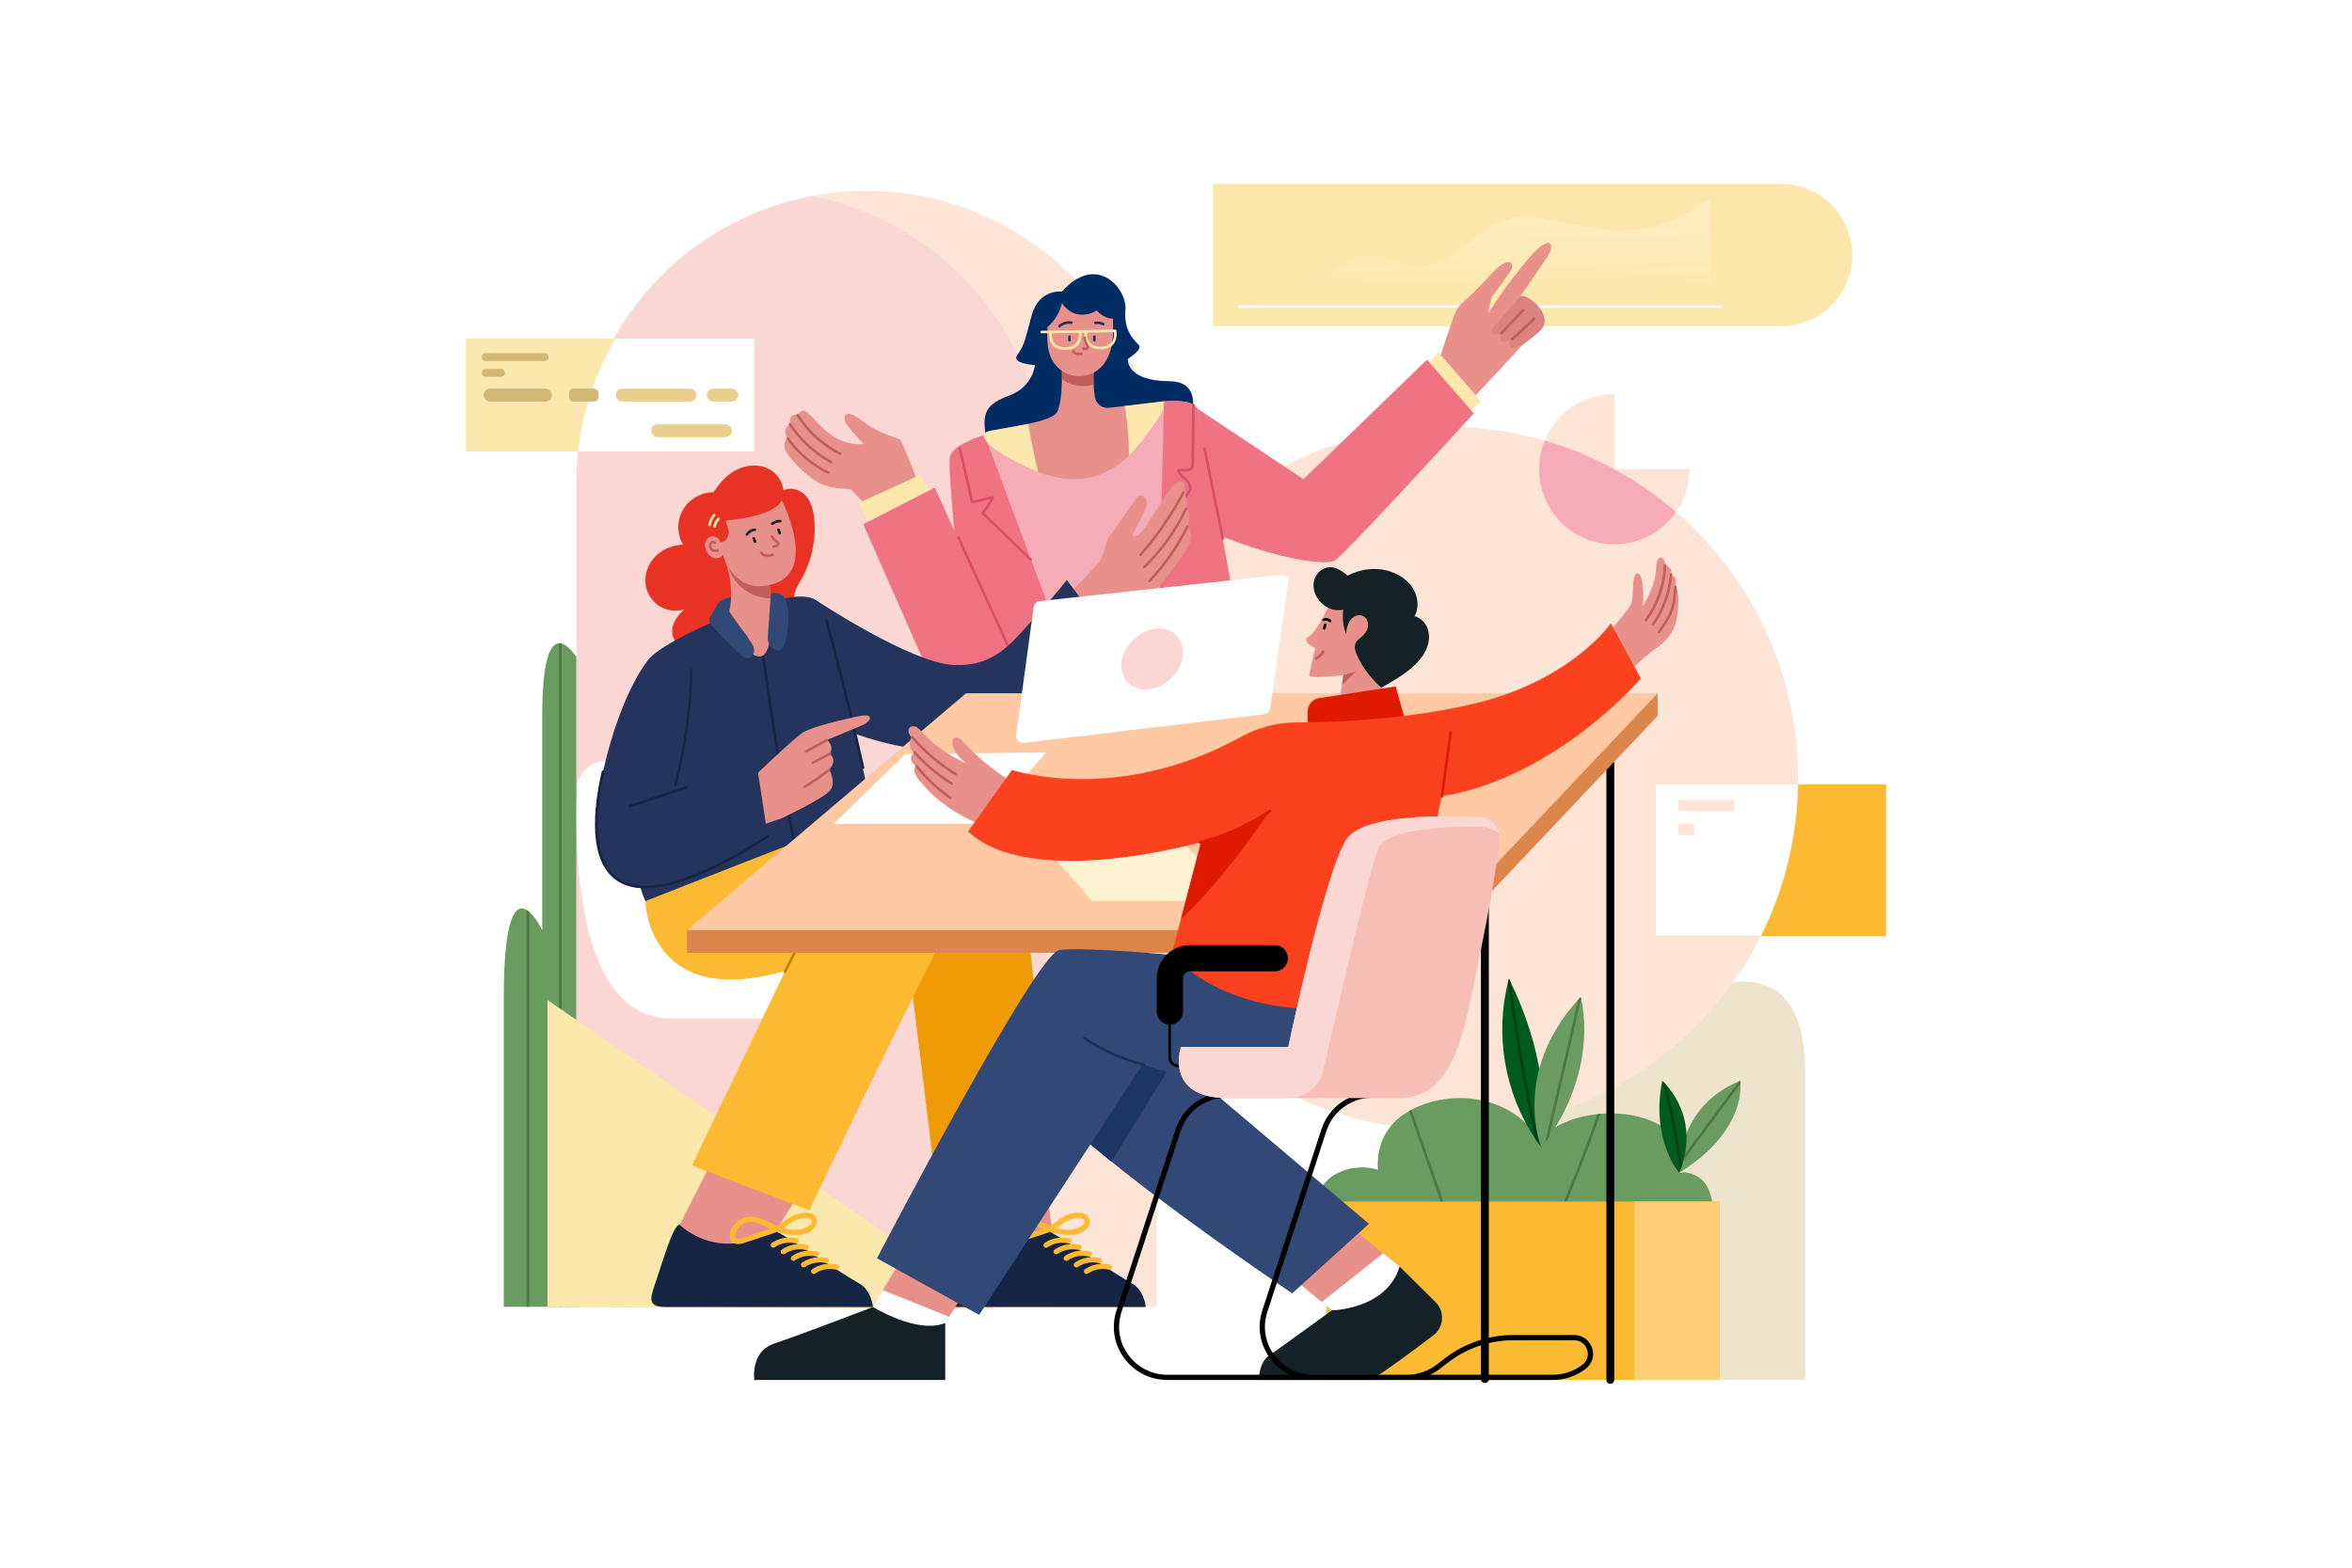 <svg viewBox="0 0 3000 2000" xmlns:xlink="http://www.w3.org/1999/xlink" xmlns="http://www.w3.org/2000/svg">
  <defs>
    <style>
      .cls-1 {
        fill: #25345c;
      }

      .cls-1, .cls-2, .cls-3, .cls-4, .cls-5, .cls-6, .cls-7, .cls-8, .cls-9, .cls-10, .cls-11, .cls-12, .cls-13, .cls-14, .cls-15, .cls-16, .cls-17, .cls-18, .cls-19, .cls-20, .cls-21, .cls-22, .cls-23, .cls-24, .cls-25, .cls-26, .cls-27, .cls-28, .cls-29, .cls-30, .cls-31, .cls-32, .cls-33, .cls-34, .cls-35, .cls-36, .cls-37, .cls-38, .cls-39, .cls-40, .cls-41, .cls-42, .cls-43, .cls-44, .cls-45, .cls-46 {
        stroke-width: 0px;
      }

      .cls-2 {
        fill: #172544;
      }

      .cls-3 {
        fill: #eee4cd;
      }

      .cls-4 {
        fill: #fc411e;
      }

      .cls-5 {
        fill: #ffce76;
      }

      .cls-6 {
        fill: #dd837f;
      }

      .cls-7 {
        fill: #e83324;
      }

      .cls-47 {
        isolation: isolate;
      }

      .cls-9 {
        fill: url(#linear-gradient-5);
      }

      .cls-9, .cls-11, .cls-15, .cls-27, .cls-29, .cls-36, .cls-39, .cls-40, .cls-41, .cls-43 {
        mix-blend-mode: multiply;
      }

      .cls-10 {
        fill: #f7bdb7;
      }

      .cls-11 {
        fill: url(#linear-gradient-9);
      }

      .cls-12 {
        fill: #d85067;
      }

      .cls-13 {
        fill: #e8918a;
      }

      .cls-14 {
        fill: #fce4d7;
      }

      .cls-15 {
        fill: url(#linear-gradient-4);
      }

      .cls-16 {
        fill: #1a315b;
      }

      .cls-17 {
        fill: #fff2d2;
      }

      .cls-18 {
        fill: #fff;
      }

      .cls-19 {
        fill: #d3b875;
      }

      .cls-20 {
        fill: #f07384;
      }

      .cls-21 {
        fill: #c15f5d;
      }

      .cls-22 {
        fill: #6a9b61;
      }

      .cls-23 {
        fill: #002c64;
      }

      .cls-24 {
        fill: #003f13;
      }

      .cls-25 {
        fill: #4d7745;
      }

      .cls-26 {
        fill: #ef9b06;
      }

      .cls-27 {
        fill: url(#linear-gradient);
      }

      .cls-28 {
        fill: #f5acb6;
      }

      .cls-29 {
        fill: url(#linear-gradient-10);
      }

      .cls-30 {
        fill: #e01a00;
      }

      .cls-31 {
        fill: #142126;
      }

      .cls-32 {
        fill: #fcb932;
      }

      .cls-33 {
        fill: #1c3663;
      }

      .cls-34 {
        fill: #c97d02;
      }

      .cls-35 {
        fill: #fad7d2;
      }

      .cls-36 {
        fill: url(#linear-gradient-2);
      }

      .cls-37 {
        fill: #fce8ad;
      }

      .cls-38 {
        fill: #005b20;
      }

      .cls-39 {
        fill: url(#linear-gradient-3);
      }

      .cls-40 {
        fill: url(#linear-gradient-7);
      }

      .cls-41 {
        fill: url(#linear-gradient-8);
      }

      .cls-42 {
        fill: #dd864b;
      }

      .cls-43 {
        fill: url(#linear-gradient-6);
      }

      .cls-44 {
        fill: #ffc9a4;
      }

      .cls-45 {
        fill: #324877;
      }

      .cls-46 {
        fill: #eace8b;
      }
    </style>
    <linearGradient gradientUnits="userSpaceOnUse" y2="373.65" x2="1883.18" y1="43.47" x1="1884.22" id="linear-gradient">
      <stop stop-opacity="0" stop-color="#fff" offset="0"></stop>
      <stop stop-color="#fce8ad" offset="1"></stop>
    </linearGradient>
    <linearGradient y2="373.65" y1="43.47" id="linear-gradient-2"></linearGradient>
    <linearGradient y2="155.2" x2="1613.86" y1="94.48" x1="1609.88" id="linear-gradient-3"></linearGradient>
    <linearGradient y2="157.1" x2="1584.89" y1="96.38" x1="1580.91" id="linear-gradient-4"></linearGradient>
    <linearGradient y2="152.98" x2="1647.76" y1="92.26" x1="1643.78" id="linear-gradient-5"></linearGradient>
    <linearGradient y2="114.49" x2="2234.67" y1="53.77" x1="2230.69" id="linear-gradient-6"></linearGradient>
    <linearGradient y2="112.63" x2="2262.99" y1="51.91" x1="2259.01" id="linear-gradient-7"></linearGradient>
    <linearGradient y2="113.91" x2="2243.52" y1="53.19" x1="2239.54" id="linear-gradient-8"></linearGradient>
    <linearGradient y2="1060.73" x2="2261.09" y1="759.7" x1="2255.85" id="linear-gradient-9"></linearGradient>
    <linearGradient y2="1060.74" x2="2260.78" y1="759.7" x1="2255.54" id="linear-gradient-10"></linearGradient>
  </defs>
  <g class="cls-47">
    <g data-name="Layer 2" id="Layer_2">
      <g>
        <rect height="2000" width="3000" class="cls-18"></rect>
        <g>
          <path d="m737.58,841.97v825.23h-94.98v-394.54c0-106.06,15.57-119.88,29.16-111.75,1.14.67,2.24,1.51,3.35,2.44,9.07,7.77,16.51,23.23,16.51,23.23v-273.92c0-72.11,10.48-91.46,21.43-92,1.14-.07,2.24.07,3.35.37,10.85,2.88,21.19,20.92,21.19,20.92Z" class="cls-22"></path>
          <g>
            <path d="m675.11,1163.36v503.84h-3.35v-506.29c1.14.67,2.24,1.51,3.35,2.44Z" class="cls-25"></path>
            <path d="m716.38,821.05v846.16h-3.35v-846.52c1.14-.07,2.24.07,3.35.37Z" class="cls-25"></path>
          </g>
          <path d="m2302.46,1760.5s0-206.4,0-394.53c0-188.13-169.04-86.08-169.04-86.08,0,0,0-122.93,0-273.93,0-150.99-158.6-70.69-158.6-70.69v825.22s327.64,0,327.64,0Z" class="cls-3"></path>
          <path d="m2293.53,993.04c0,2.51-.03,5.02-.07,7.53-1.14,69.57-18.11,135.32-47.51,193.74-73.75,146.8-225.78,247.57-401.27,247.57-247.87,0-448.81-200.97-448.81-448.84s200.93-448.8,448.81-448.8c43.62,0,85.8,6.23,125.68,17.84,31.07,9.04,60.76,21.32,88.65,36.52,28.22,15.37,54.64,33.68,78.77,54.54,95.38,82.29,155.74,204.05,155.74,339.9Z" class="cls-14"></path>
          <g>
            <path d="m2177.63,1558.07c-6.33,4.82-15.77,5.72-24.51,6.33-56.24,3.95-112.96,5.22-169.83,4.85-1.17,0-2.38,0-3.58-.03-42.35-.3-84.8-1.54-127.15-3.25-1.2-.03-2.41-.07-3.58-.13-53.03-2.14-105.96-5.02-158.48-7.8-13.29-15.57-12.05-38,2.88-52.6,14.93-14.6,42.32-20.15,64.21-12.99-2.11-27.05,7.43-53.8,33.54-71.24,2.04-1.34,4.15-2.64,6.3-3.85.97-.57,1.94-1.1,2.95-1.64,25.14-13.29,57.38-18.11,86.81-12.49,33.18,6.33,61.97,25.71,75.29,50.65,19.55-18.65,46.03-29.53,75.33-32.47h.03c1.2-.17,2.41-.27,3.65-.37,7.2-.6,14.56-.7,21.99-.34,24,1.21,48.21,8.37,64.48,22.43,16.3,14.06,23.2,35.52,13.83,53.1,10.85-2.34,23.37,3.01,30.2,10.08,6.83,7.1,9.64,16.07,11.58,24.87,2.08,9.34,2.71,20.32-5.93,26.88Z" class="cls-22"></path>
            <g>
              <path d="m1852.56,1565.97c-1.2-.03-2.41-.07-3.58-.13-.1-.34-.24-.64-.34-.97-10.91-31.43-21.83-62.87-32.74-94.31-6.16-17.74-12.32-35.45-18.48-53.2.97-.57,1.94-1.1,2.95-1.64l4.35,12.52c10.91,31.44,21.86,62.87,32.78,94.31,5.02,14.46,10.04,28.96,15.07,43.42Z" class="cls-25"></path>
              <path d="m2041.48,1421.04c-.34.97-.67,1.91-1,2.88-12.15,34.08-25.08,67.89-38.74,101.4-5.99,14.7-12.15,29.36-18.45,43.92-1.17,0-2.38,0-3.58-.03.27-.6.5-1.17.77-1.78,14.3-33.24,27.85-66.79,40.68-100.63,5.69-15.07,11.25-30.2,16.64-45.4h.03c1.2-.17,2.41-.27,3.65-.37Z" class="cls-25"></path>
            </g>
            <g>
              <g>
                <path d="m1966.12,1463.99c-1-1.34-2.01-2.71-3.01-4.09v-.03c-1.71-2.31-3.35-4.69-4.95-7.1-38.6-57.75-51.66-132.14-34.68-199.53.37-1.54.77-3.08,1.2-4.62.7,1.41,1.41,2.85,2.08,4.25,32.1,66.49,48.51,137.73,39.37,211.11Z" class="cls-38"></path>
                <path d="m1963.1,1459.87c-1.71-2.31-3.35-4.69-4.95-7.1-.97-4.55-1.91-9.11-2.85-13.66-7.06-34.25-13.49-68.63-19.25-103.08-4.62-27.55-8.8-55.14-12.59-82.79.37-1.54.77-3.08,1.2-4.62.7,1.41,1.41,2.85,2.08,4.25,1.74,12.82,3.62,25.61,5.52,38.4,5.22,34.28,11.01,68.5,17.48,102.58,4.18,22.06,8.6,44.06,13.36,66.02Z" class="cls-24"></path>
              </g>
              <path d="m1975.83,1450.57c-1.61,2.41-3.32,4.85-5.09,7.26-1.51,2.04-3.05,4.12-4.62,6.16,0,0-39.17-93.54,46.9-188.68.97-1.14,2.01-2.28,3.08-3.41,0,0,.23.8.6,2.31,3.38,14.09,17.91,90.56-40.88,176.36Z" class="cls-22"></path>
              <path d="m2016.7,1274.21c-1.07,4.59-2.11,9.14-3.18,13.73-7.83,33.81-15.67,67.62-23.5,101.44-4.72,20.39-9.44,40.81-14.19,61.2-1.61,2.41-3.32,4.85-5.09,7.26,1.91-8.3,3.85-16.64,5.76-24.94,7.83-33.81,15.67-67.62,23.5-101.44,4.35-18.72,8.67-37.43,13.02-56.14.97-1.14,2.01-2.28,3.08-3.41,0,0,.23.8.6,2.31Z" class="cls-25"></path>
            </g>
            <g>
              <path d="m2141.78,1496.23s-.2-3.15.1-8.47c.1-1.81.27-3.92.54-6.26,2.68-25.31,15.63-76.83,75.39-101.84.57-.27,1.14-.5,1.74-.74,0,0,.23,1.2.37,3.48.9,13.79-1.34,66.05-78.14,113.83Z" class="cls-22"></path>
              <path d="m2219.91,1382.41c-2.54,3.41-5.05,6.86-7.6,10.28-17.81,24.04-35.62,48.07-53.43,72.11-5.66,7.66-11.32,15.3-17.01,22.97.1-1.81.27-3.92.54-6.26,14.63-19.79,29.26-39.57,43.89-59.32,10.51-14.2,21.03-28.36,31.5-42.52.57-.27,1.14-.5,1.74-.74,0,0,.23,1.2.37,3.48Z" class="cls-25"></path>
              <g>
                <path d="m2145.43,1486.36c-.7,2.18-1.51,4.39-2.34,6.63-.44,1.07-.87,2.18-1.31,3.25,0,0-36.62-41.85-21.59-117.31,0,0,.17.13.5.47.77.7,2.44,2.28,4.62,4.69,11.52,12.89,37.36,49.25,20.12,102.28Z" class="cls-38"></path>
                <path d="m2145.43,1486.36c-.7,2.18-1.51,4.39-2.34,6.63-.07-.54-.17-1.11-.24-1.64-5.66-37.63-13.06-74.99-22.16-111.95.77.7,2.44,2.28,4.62,4.69,1.2,5.02,2.38,10.04,3.51,15.1,6.6,28.82,12.12,57.92,16.6,87.18Z" class="cls-24"></path>
              </g>
            </g>
          </g>
          <rect height="227.59" width="501.6" y="1532.93" x="1691.6" class="cls-32"></rect>
          <rect height="227.59" width="108.59" y="1532.93" x="2084.61" class="cls-5"></rect>
          <path d="m1547.13,234.56h724.73c50.15,0,90.86,40.71,90.86,90.86h0c0,50.15-40.71,90.86-90.86,90.86h-724.73v-181.72h0Z" class="cls-37"></path>
          <path d="m1584.22,389.47s30.83-3.97,64.79-18.21c55.92-23.46,67.73-58.46,137.92-34.9,70.19,23.56,98.41-73.83,177.31-58.51,78.9,15.32,138.29,35.44,217.8-25.91v137.54h-597.83Z" class="cls-27"></path>
          <path d="m1584.22,389.47s30.83-2.13,64.79-9.77c55.92-12.58,67.73-31.35,137.92-18.72,70.19,12.63,98.41-39.59,177.31-31.38,78.9,8.22,138.29,19.01,217.8-13.89v73.75h-597.83Z" class="cls-36"></path>
          <path d="m2194.64,392.82h-613.96c-.92,0-1.67-.75-1.67-1.67s.75-1.67,1.67-1.67h613.96c.92,0,1.67.75,1.67,1.67s-.75,1.67-1.67,1.67Z" class="cls-18"></path>
          <path d="m1475.33,613.58v1053.62h-740.03V613.58c0-13.86.77-27.59,2.28-41.04,5.69-51.89,22.16-100.53,47.04-143.65,52.73-91.33,143.32-158.05,250.31-178.64,22.8-4.38,46.33-6.7,70.41-6.7,102.17,0,194.67,41.41,261.63,108.4,66.96,66.96,108.37,159.46,108.37,261.63Z" class="cls-14"></path>
          <path d="m1334.55,613.58v1053.62h-599.26V613.58c0-13.86.77-27.59,2.28-41.04,5.69-51.89,22.16-100.53,47.04-143.65,52.73-91.33,143.32-158.05,250.31-178.64,73.95,14.23,140.07,50.49,191.26,101.71,66.96,66.96,108.37,159.46,108.37,261.63Z" class="cls-35"></path>
          <g>
            <path d="m1172.16,618.21s-20.8-53.34-23.49-56.61c-2.7-3.27-26.57-6.93-48.33-24.26-21.76-17.33-26.38-7.12-21.76,1.73,4.62,8.86,22.91,27.15,22.91,27.15,0,0-21.37,4.43-44.67-13.86-23.3-18.29-29.08-38.32-39.67-22.91,0,0-10.78-4.24-9.63,12.13,0,0-10.78,5.01-3.27,17.14,0,0-7.12,6.35-1.54,17.33,5.58,10.98,24.65,29.46,39.28,38.7,14.63,9.24,43.32,9.44,43.32,9.44l22.14,23.3,64.7-29.27Z" class="cls-13"></path>
            <polygon points="1110.1 669.94 1095.1 641.73 1174.31 605.73 1188.31 630.73 1110.1 669.94" class="cls-37"></polygon>
            <g>
              <path d="m1836.16,457.2c.27-.82,17.21-53.56,21.86-62.03,4.65-8.47,17.21-15.85,42.63-43.99,25.41-28.14,32.24-14.76,25.96-5.19-6.28,9.56-24.32,33.88-24.32,33.88l-4.1,19.95s22.13-35.79,51.1-69.68c28.96-33.88,34.97-18.58,24.59-2.73-10.38,15.85-34.7,50.55-34.7,50.55,0,0,9.84-2.46,11.75,8.47,0,0,10.11,5.74,3.55,19.13,0,0,7.38,9.02.82,18.85-6.56,9.84-78.15,85.25-78.15,85.25l-40.99-52.46Z" class="cls-13"></path>
              <g>
                <path d="m1939.17,377.96s-25.96,29.33-33.97,38.8c-8.01,9.47,3.46,14.21,12.2,6.19,0,0-6.56,8.01-2.37,12.2,4.19,4.19,15.12-4.01,15.12-4.01,0,0-8.2,6.19-3.28,11.11,4.92,4.92,17.67-2,37.34-20.04,19.67-18.03-14.03-47.7-25.05-44.26Z" class="cls-6"></path>
                <g>
                  <path d="m1941.53,394.65c-9.38,9.61-18.61,19.37-27.69,29.26-1.45,1.58.91,3.96,2.37,2.37,9.08-9.89,18.31-19.65,27.69-29.26,1.51-1.54-.86-3.91-2.37-2.37Z" class="cls-21"></path>
                  <path d="m1955.05,405.64c-1.81,2.46-4.14,4.49-6.35,6.57-2.33,2.18-4.68,4.35-7.04,6.51-4.71,4.32-9.48,8.58-14.28,12.8-1.62,1.43.75,3.78,2.37,2.37,4.94-4.34,9.84-8.73,14.68-13.17,2.36-2.16,4.7-4.33,7.04-6.52,2.31-2.16,4.6-4.31,6.48-6.87,1.28-1.74-1.63-3.41-2.89-1.69Z" class="cls-21"></path>
                </g>
              </g>
            </g>
            <path d="m1816.97,469.12c1.14-1.14,17.83-19.73,17.83-19.73l54.25,62.66-19.73,18.52-52.35-61.45Z" class="cls-37"></path>
            <path d="m1526.9,521.03l135.65,90.27,157.59-152.46,59.63,68.53s-158.77,174.25-176.43,187.02c-17.67,12.78-138.75-18.86-191.08-54.15-52.33-35.29-50.42-162.2,14.65-139.21Z" class="cls-20"></path>
            <path d="m1354.69,372.02s-29.78-4.11-39.02,31.15c-9.24,35.25-9.93,38.34-18.14,49.63-8.21,11.3,22.59,13.01,22.59,13.01,0,0-2.4,27.38-32.52,38.68-30.12,11.3-35.94,21.91-29.44,55.79,6.5,33.89,250.55,2.05,250.55,2.05,0,0,39.02-75.64-17.11-75.99s-53.05-28.41-53.05-28.41c0,0,19.51-11.98,14.03-17.8-5.48-5.82-19.51-17.8-17.11-44.84,2.4-27.04-36.81-73.14-80.78-23.28Z" class="cls-23"></path>
            <path d="m1578.32,822.36l-101.48,13.96-110.58,15.1-124.71,17.04-4.72.64s-.94-8.44-2.44-22.4c-7-64.58-26.35-247.8-22.66-263.84,2.98-13.02,27.79-22.83,44.06-27.99,8.17-2.54,14.16-3.92,14.16-3.92l214.69-38.93s37.26-3.82,42.25,9.01c5.02,12.82,51.43,301.33,51.43,301.33Z" class="cls-28"></path>
            <path d="m1366.25,851.43l-118.42,47.88c-2.48-6.43-11.17-44.56-13.45-52.6-7-64.58-26.35-247.8-22.66-263.84,2.98-13.02,27.79-22.83,44.06-27.99v.03l110.48,296.51Z" class="cls-20"></path>
            <path d="m1454.84,564.72c-4.85,6.23-9.84,11.75-14.86,16.64-35.55,34.31-75.36,36.02-115.8,20.72-3.48-1.34-7-2.78-10.48-4.35-49.81-22.3-72.28-43.76-50.28-48.18,11.32-2.24,30.83-5.09,48.34-8.87,16.6-3.58,31.37-8.07,35.52-13.66,5.89-8.03,7.03-30.33,7.16-43.35.1-5.79-.03-9.71-.03-9.71.1-6.96,5.26-16.04,11.89-22.43,9.27-9.04,21.39-12.92,26.38,1.34,1.64,4.82,2.51,11.68,2.18,21.09-.23,6.26-.17,11.78.07,16.57.3,6.93.97,12.42,1.77,16.7,1.61,8.37,9.44,14.06,17.91,13.06l20.02-2.38,50.02-5.89s12.29-1.24-29.8,52.7Z" class="cls-13"></path>
            <path d="m1394.91,490.53c-6.36,2.01-13.16,2.64-19.79,1.71-4.69-.64-9.27-2.08-13.53-4.15-2.51-1.24-4.92-2.71-7.16-4.42.1-5.79-.03-9.71-.03-9.71.1-6.96,5.26-16.04,11.89-22.43,8.3-2.91,17.74-2.61,25.81,1.07.2.1.4.17.57.27,1.64,4.82,2.51,11.68,2.18,21.09-.23,6.26-.17,11.78.07,16.57Z" class="cls-21"></path>
            <path d="m1324.17,602.08c-3.48-1.34-7-2.78-10.48-4.35-49.81-22.3-72.28-43.76-50.28-48.18,11.32-2.24,30.83-5.09,48.34-8.87.9,5.96,1.94,11.88,3.01,17.78,2.51,13.69,5.42,27.32,8.7,40.84.23.94.47,1.84.7,2.78Z" class="cls-37"></path>
            <path d="m1454.84,564.72c-4.85,6.23-9.84,11.75-14.86,16.64.1-18.98-1.34-38-4.22-56.75-.34-2.24-.7-4.45-1.14-6.7l50.02-5.89s12.29-1.24-29.8,52.7Z" class="cls-37"></path>
            <path d="m1419.53,406.51c.33,11.25.65,22.61-1.43,33.68-2.08,11.06-6.79,21.96-15.11,29.55-8.59,7.84-20.8,11.54-32.3,9.8-11.5-1.74-22.06-8.88-27.96-18.91-3.77-6.4-5.64-13.78-6.43-21.16-.78-7.39-.51-14.84-.24-22.27,9.27-7.92,15.89-18.85,18.47-30.76,4.63,7.17,11.36,12.66,19.71,14.4,8.36,1.74,17.38-.01,24.48-4.74,5.21,5.61,13.13,10.49,20.79,10.42Z" class="cls-13"></path>
            <path d="m1192.31,622.13l126.54,278.21-9.11,4.9c-45.48,24.48-102.17,5.01-123.01-42.25l-85.64-194.25,91.22-46.61Z" class="cls-20"></path>
            <path d="m1299.53,850.1c-19.67-42.93-39.33-85.85-59-128.78-5.55-12.12-11.1-24.24-16.66-36.36-.9-1.96-3.78-.26-2.89,1.69,19.67,42.93,39.33,85.85,59,128.78,5.55,12.12,11.1,24.24,16.66,36.36.9,1.96,3.78.26,2.89-1.69Z" class="cls-12"></path>
            <path d="m1057.62,601.61c-20.47-9.65-38.25-24.54-51.24-43.09-1.23-1.75-4.13-.08-2.89,1.69,13.31,19.01,31.44,34.39,52.44,44.29,1.94.91,3.64-1.97,1.69-2.89Z" class="cls-21"></path>
            <path d="m1060.74,588.02c-20.63-11.57-38.41-27.86-51.68-47.45-1.2-1.77-4.1-.1-2.89,1.69,13.58,20.06,31.74,36.8,52.88,48.65,1.88,1.05,3.57-1.84,1.69-2.89Z" class="cls-21"></path>
            <path d="m1072.24,577.37c-21.78-11.16-40.38-27.99-53.59-48.6-1.16-1.81-4.06-.13-2.89,1.69,13.51,21.07,32.51,38.38,54.8,49.8,1.91.98,3.61-1.91,1.69-2.89Z" class="cls-21"></path>
            <path d="m1584.43,821.67l-107.6,14.66,7.8-324.3s37.26-3.82,42.25,9.01c5.02,12.82,57.55,300.63,57.55,300.63Z" class="cls-20"></path>
            <path d="m1315.84,712.51c-20.12-19.4-40.24-38.8-60.35-58.2,4.89-5.75,8.98-12.09,12.08-18.99.59-1.32-.38-2.81-1.89-2.46-8.11,1.88-16.23,3.76-24.34,5.65-5.17-22.38-10.33-44.77-15.5-67.15-.48-2.1-3.71-1.21-3.23.89,5.29,22.9,10.57,45.81,15.86,68.71.21.91,1.21,1.37,2.06,1.17,7.51-1.74,15.02-3.49,22.54-5.23-2.98,5.89-6.63,11.4-11.02,16.36-.59.67-.68,1.71,0,2.37,20.48,19.75,40.96,39.5,61.44,59.24,1.55,1.5,3.92-.87,2.37-2.37Z" class="cls-12"></path>
            <path d="m1523.83,516.62c.02-2.15-3.32-2.16-3.35,0-.17,16.84-.34,33.67-.51,50.5-.08,8.25.02,16.53-.26,24.78-.06,1.77-.26,3.61-1.7,4.83-1.19,1-2.9,1.36-4.41,1.48-3.73.3-7.36-.56-11.02.58-.85.26-1.44,1.17-1.17,2.06,2.12,6.98,8.9,10,12.93,15.59,2.57,3.57,2.89,7,.55,10.77-2.22,3.58-4.66,7.05-6.98,10.56l-29.14,43.99c-1.19,1.8,1.7,3.48,2.89,1.69l23.86-36.02c3.89-5.87,7.81-11.72,11.67-17.62,1.57-2.4,2.93-4.96,2.76-7.92-.15-2.72-1.33-5.25-2.93-7.42-3.37-4.58-9.2-7.66-11.7-12.86,4.85-.69,10.14,1.12,14.44-2.04,1.98-1.45,2.91-3.61,3.18-6.01.38-3.34.17-6.81.21-10.17.14-14.19.29-28.38.43-42.57.08-8.07.16-16.14.24-24.21Z" class="cls-12"></path>
            <g>
              <path d="m1358.98,446.29c-7.53,0-13.14-2.18-16.68-6.49-5.58-6.79-3.8-16.25-3.72-16.64.15-.77.82-1.33,1.61-1.35l37.21-.74c.81-.01,1.51.55,1.67,1.34.09.42,2.05,10.41-3.68,17.43-3.5,4.29-9.02,6.46-16.41,6.46Zm-17.29-21.16c-.23,2.57-.28,8.35,3.2,12.57,2.87,3.48,7.61,5.25,14.08,5.25s10.98-1.76,13.81-5.23c3.61-4.42,3.46-10.57,3.18-13.27l-34.28.69Z" class="cls-37"></path>
              <path d="m1403.85,445.56c-7.53,0-13.14-2.18-16.68-6.49-5.58-6.79-3.8-16.25-3.72-16.64.15-.77.82-1.33,1.61-1.35l37.21-.74c.81,0,1.51.55,1.67,1.34.09.42,2.05,10.41-3.68,17.43-3.5,4.29-9.02,6.46-16.41,6.46Zm-17.29-21.16c-.23,2.57-.28,8.35,3.2,12.57,2.87,3.48,7.61,5.25,14.08,5.25s10.98-1.76,13.81-5.23c3.61-4.42,3.46-10.57,3.18-13.27l-34.28.69Z" class="cls-37"></path>
              <path d="m1340.22,425.15h-11.51c-.92,0-1.67-.75-1.67-1.67s.75-1.67,1.67-1.67h11.51c.92,0,1.67.75,1.67,1.67s-.75,1.67-1.67,1.67Z" class="cls-37"></path>
              <path d="m1385.09,424.41h-7.54c-.92,0-1.67-.75-1.67-1.67s.75-1.67,1.67-1.67h7.54c.92,0,1.67.75,1.67,1.67s-.75,1.67-1.67,1.67Z" class="cls-37"></path>
            </g>
            <path d="m1388.76,441.15c-.59-1.74-1.61-3.33-2.26-5.05-.7-1.83-1.24-3.71-1.65-5.63-.19-.88-1.22-1.4-2.06-1.17-.92.25-1.36,1.17-1.17,2.06.67,3.14,1.73,6.18,3.13,9.07.29.59.69,1.19.85,1.84.12.48.14.59-.23.86-.3.22-.74.28-1.25.23-.74-.06-1.46-.34-2.15-.58-.85-.29-1.83.34-2.06,1.17-.25.92.31,1.77,1.17,2.06,1.9.65,3.87,1.07,5.75.12,1.85-.94,2.58-3.05,1.93-4.98Z" class="cls-21"></path>
            <path d="m1366.63,409.89c-5.88-.78-11.87,1.13-16.38,4.93-.69.58-.6,1.77,0,2.37.69.68,1.67.58,2.37,0,3.87-3.26,9.03-4.61,14.02-3.95.9.12,1.67-.85,1.67-1.67,0-1-.77-1.55-1.67-1.67Z" class="cls-1"></path>
            <path d="m1407.66,411.76c-3.37-1.26-7.01-1.81-10.6-1.61-.87.05-1.71.74-1.67,1.67.04.87.74,1.72,1.67,1.67.88-.05,1.76-.06,2.63-.01.38.02.75.05,1.13.08.49.05.67.07,1.05.13,1.67.26,3.32.7,4.9,1.29.82.31,1.87-.34,2.06-1.17.22-.95-.29-1.73-1.17-2.06Z" class="cls-1"></path>
            <path d="m1364.03,427.88c-.91.04-1.67.74-1.67,1.67v4.49c0,.88.77,1.71,1.67,1.67.91-.04,1.67-.74,1.67-1.67v-4.49c0-.87-.77-1.71-1.67-1.67Z" class="cls-1"></path>
            <path d="m1395.86,427.88c-.91.04-1.67.74-1.67,1.67v4.49c0,.88.77,1.71,1.67,1.67.91-.04,1.67-.74,1.67-1.67v-4.49c0-.87-.77-1.71-1.67-1.67Z" class="cls-1"></path>
            <path d="m1379.73,449.68c-2,.19-4.16.42-6.03-.06-.9-.23-1.21-.35-2-.86-.58-.37-1.02-.84-1.39-1.47-.45-.79-1.52-1.05-2.29-.6-.79.46-1.05,1.5-.6,2.29,1.09,1.91,3,3.17,5.07,3.79,2.35.69,4.84.49,7.24.26.87-.08,1.72-.71,1.67-1.67-.04-.84-.74-1.76-1.67-1.67Z" class="cls-21"></path>
          </g>
          <polygon points="698.33 1667.26 698.33 1275.69 1269.45 1670.22 698.33 1667.26" class="cls-37"></polygon>
          <path d="m772.35,970.96h0c-19.52,0-35.53,15.41-36.32,34.92-3.42,84.57.23,293.47,119.82,293.47h192l92.65-222.88-368.14-105.51Z" class="cls-18"></path>
          <g>
            <path d="m1365.25,756.15s22.43-23.32,34.09-35.88c11.66-12.56,7.18-25.12,17.72-38.8,10.54-13.68,26.91-39.02,33.19-46.65,6.28-7.63,16.37,2.24,10.99,14.35-5.38,12.11-17.04,33.42-17.04,33.42,0,0,4.04,8.75,18.61-13.23,14.58-21.98,30.51-49.14,38.35-53.82,7.85-4.68,13.01,1.79,8.07,13.01,0,0,8.52,7.63,3.36,20.41,0,0,8.7,7.85,1.66,22.43,0,0,11.12,10.54-.31,28.26-11.44,17.72-35.43,53.15-51.58,62.57-16.15,9.42-44.85,30.95-58.76,45.08l-38.35-51.13Z" class="cls-13"></path>
            <g>
              <g>
                <path d="m1507.85,627.62c-14.97,28.53-33.34,55.21-54.66,79.37-1.42,1.61,1.36,3.48,2.77,1.88,21.32-24.16,39.69-50.84,54.66-79.37.99-1.89-1.77-3.79-2.77-1.88Z" class="cls-21"></path>
                <path d="m1511.12,648.65c-12.96,27.41-30.88,52.39-52.65,73.49-1.54,1.5.65,4.03,2.2,2.52,22.21-21.53,40.38-46.95,53.61-74.91.92-1.95-2.25-3.04-3.16-1.11Z" class="cls-21"></path>
              </g>
              <path d="m1513.02,671.07c-12.42,25.26-28.65,48.52-48.1,68.87-1.49,1.56.88,3.93,2.37,2.37,19.63-20.55,36.08-44.04,48.62-69.55.95-1.93-1.94-3.62-2.89-1.69Z" class="cls-21"></path>
            </g>
            <g>
              <g>
                <g>
                  <polygon points="906.43 1484.65 858.67 1578.8 961.8 1615.66 1018.46 1524.02 906.43 1484.65" class="cls-13"></polygon>
                  <path d="m866.96,1562.46s47.59,49.27,119.98,7.06c2.91-1.69,91.92,58.93,108.26,67.42,16.34,8.49,18.29,30.48,18.29,30.48h-264.6c-16.71,0-21.27-5.7-15.93-21.53,14.18-42.05,25.71-83.43,34-83.43Z" class="cls-2"></path>
                </g>
                <g>
                  <path d="m1016.61,1579.83c-10.92-2.6-22.74-.57-32.04,5.77-1.49,1.02-2.16,2.94-1.2,4.58.86,1.48,3.08,2.22,4.58,1.2,7.84-5.34,17.62-7.29,26.88-5.09,4.19,1,5.98-5.46,1.78-6.46Z" class="cls-32"></path>
                  <path d="m1029.49,1588.2c-10.92-2.6-22.74-.57-32.04,5.77-1.49,1.02-2.16,2.94-1.2,4.58.86,1.48,3.08,2.22,4.58,1.2,7.84-5.34,17.62-7.29,26.88-5.09,4.19,1,5.98-5.46,1.78-6.46Z" class="cls-32"></path>
                  <path d="m1042.37,1596.57c-10.92-2.6-22.74-.57-32.04,5.77-1.49,1.02-2.16,2.94-1.2,4.58.86,1.48,3.08,2.22,4.58,1.2,7.84-5.34,17.62-7.29,26.88-5.09,4.19,1,5.98-5.46,1.78-6.46Z" class="cls-32"></path>
                  <path d="m1055.26,1604.94c-10.92-2.6-22.74-.57-32.04,5.77-1.49,1.02-2.16,2.94-1.2,4.58.86,1.48,3.08,2.22,4.58,1.2,7.84-5.34,17.62-7.29,26.88-5.09,4.19,1,5.98-5.46,1.78-6.46Z" class="cls-32"></path>
                  <path d="m1068.14,1613.31c-10.92-2.6-22.74-.57-32.04,5.77-1.49,1.02-2.16,2.94-1.2,4.58.86,1.48,3.08,2.22,4.58,1.2,7.84-5.34,17.62-7.29,26.88-5.09,4.19,1,5.98-5.46,1.78-6.46Z" class="cls-32"></path>
                </g>
              </g>
              <path d="m1037.83,1549.87c-6.09-4.58-15.26-2.87-21.98-.73-7.78,2.48-13.61,7.03-19.88,12.02-1.29,1.03-2.7,1.9-4.15,2.71-13.21-4.33-25.36-14.18-39.95-10.98-11.17,2.45-24.64,15.46-20.13,27.94,2.67,7.36,10.44,7.04,16.69,5.07,9.03-2.86,18-5.97,26.99-8.95,5.37-1.78,11.06-3.26,16.3-5.58.39.56.96,1.03,1.85,1.22,14.2,3.03,35.15,6.89,45.7-6.51,3.94-5,3.87-12.2-1.45-16.2Zm-67.36,21.67c-4.5,1.49-9,2.98-13.5,4.48-4.44,1.47-9.02,3.5-13.62,4.35-5.56,1.03-6.46-3.49-4.99-7.8,1.19-3.49,3.57-6.62,6.41-8.93,12.11-9.88,25.75-1.78,38.49,3.93-4.28,1.46-8.7,2.61-12.78,3.97Zm56.02-4.64c-8.75,3.27-18.17,1.9-27.14.07,6.9-5.31,12.95-10.29,21.68-12.31,3.9-.9,12.39-2.63,14.13,2.47,1.66,4.85-5.08,8.43-8.67,9.78Z" class="cls-32"></path>
            </g>
            <path d="m1212.84,1525.71c.5,1.51,10.09,69.76,10.09,69.76l122.49-1.5-11.01-80.37-121.57,12.11Z" class="cls-13"></path>
            <g>
              <g>
                <path d="m1214.93,1562.46s47.59,49.27,119.98,7.06c2.91-1.69,91.92,58.93,108.26,67.42,16.34,8.49,18.29,30.48,18.29,30.48h-264.6c-16.71,0-21.27-5.7-15.93-21.53,14.18-42.05,25.71-83.43,34-83.43Z" class="cls-2"></path>
                <g>
                  <path d="m1364.57,1579.83c-10.92-2.6-22.74-.57-32.04,5.77-1.49,1.02-2.16,2.94-1.2,4.58.86,1.48,3.08,2.22,4.58,1.2,7.84-5.34,17.62-7.29,26.88-5.09,4.19,1,5.98-5.46,1.78-6.46Z" class="cls-32"></path>
                  <path d="m1377.46,1588.2c-10.92-2.6-22.74-.57-32.04,5.77-1.49,1.02-2.16,2.94-1.2,4.58.86,1.48,3.08,2.22,4.58,1.2,7.84-5.34,17.62-7.29,26.88-5.09,4.19,1,5.98-5.46,1.78-6.46Z" class="cls-32"></path>
                  <path d="m1390.34,1596.57c-10.92-2.6-22.74-.57-32.04,5.77-1.49,1.02-2.16,2.94-1.2,4.58.86,1.48,3.08,2.22,4.58,1.2,7.84-5.34,17.62-7.29,26.88-5.09,4.19,1,5.98-5.46,1.78-6.46Z" class="cls-32"></path>
                  <path d="m1403.22,1604.94c-10.92-2.6-22.74-.57-32.04,5.77-1.49,1.02-2.16,2.94-1.2,4.58.86,1.48,3.08,2.22,4.58,1.2,7.84-5.34,17.62-7.29,26.88-5.09,4.19,1,5.98-5.46,1.78-6.46Z" class="cls-32"></path>
                  <path d="m1416.11,1613.31c-10.92-2.6-22.74-.57-32.04,5.77-1.49,1.02-2.16,2.94-1.2,4.58.86,1.48,3.08,2.22,4.58,1.2,7.84-5.34,17.62-7.29,26.88-5.09,4.19,1,5.98-5.46,1.78-6.46Z" class="cls-32"></path>
                </g>
              </g>
              <path d="m1385.79,1549.87c-6.09-4.58-15.26-2.87-21.98-.73-7.78,2.48-13.61,7.03-19.88,12.02-1.29,1.03-2.7,1.9-4.15,2.71-13.21-4.33-25.36-14.18-39.95-10.98-11.17,2.45-24.64,15.46-20.13,27.94,2.67,7.36,10.44,7.04,16.69,5.07,9.03-2.86,18-5.97,26.99-8.95,5.37-1.78,11.06-3.26,16.3-5.58.39.56.96,1.03,1.85,1.22,14.2,3.03,35.15,6.89,45.7-6.51,3.94-5,3.87-12.2-1.45-16.2Zm-67.36,21.67c-4.5,1.49-9,2.98-13.5,4.48-4.44,1.47-9.02,3.5-13.62,4.35-5.56,1.03-6.46-3.49-4.99-7.8,1.19-3.49,3.57-6.62,6.41-8.93,12.11-9.88,25.75-1.78,38.49,3.93-4.28,1.46-8.7,2.61-12.78,3.97Zm56.02-4.64c-8.75,3.27-18.17,1.9-27.14.07,6.9-5.31,12.95-10.29,21.68-12.31,3.9-.9,12.39-2.63,14.13,2.47,1.66,4.85-5.08,8.43-8.67,9.78Z" class="cls-32"></path>
            </g>
            <path d="m1040.41,765.4s121.63,80.93,176.6,82.97c54.97,2.04,74.67-30.07,110.81-69.8,21.42-23.55,32.86-38.68,32.86-38.68l52.93,70.67s-59.71,115.89-157.47,140.87c-92.64,23.67-198.23-28.32-201.43-30.35-3.2-2.04-115.29-125.22-14.31-155.68Z" class="cls-1"></path>
            <path d="m1135.13,1032.76s142.86-68.73,164.94,70.96c23.39,147.9,40.86,415.94,40.86,415.94l-143.84,18.98-61.97-505.89Z" class="cls-26"></path>
            <path d="m874.35,823.47c-6.73.64-13.21-4.26-15.66-10.57-2.44-6.3-1.35-13.57,1.61-19.65,2.96-6.08,7.64-11.14,12.51-15.83-9.51,2.88-20.13,1.88-28.94-2.71-8.81-4.59-15.72-12.72-18.81-22.16-4.45-13.57-.74-29.22,8.47-40.13,9.21-10.91,23.41-17.11,37.68-17.66-7.98-13.55-7.97-30.53-.17-44.18,7.8-13.65,23.22-22.6,38.94-22.61,8.26-11.77,16.56-22.1,29.4-28.57,12.84-6.47,28.82-7.89,41.47-1.05,10.08,5.45,17.25,15.98,18.62,27.36,9.18-5.05,21.72-.89,28.59,7.02,6.87,7.91,9.42,18.67,10.47,29.09,2.57,25.6-2.73,51.94-15.01,74.56-3.77,6.94-8.23,13.66-10.12,21.33-2.13,8.63-.84,17.68-1,26.56-.37,20.28-8.78,40.31-23,54.77-14.22,14.47-34.09,23.23-54.36,23.95-13.07.47-26.42-2.39-37.53-9.3-11.11-6.9-20.36-17.46-23.16-30.23Z" class="cls-7"></path>
            <path d="m912.16,656.07c-.62-.62-1.75-.67-2.37,0-3.35,3.62-5.63,8.21-6.35,13.1-.13.89.22,1.8,1.17,2.06.79.22,1.93-.27,2.06-1.17.65-4.37,2.51-8.41,5.49-11.63.61-.66.66-1.71,0-2.37Z" class="cls-37"></path>
            <path d="m910.5,793.21c-2.05.8-65.24,27.42-82.55,47.36-17.31,19.94-37.13,239.79-4.79,309.01,32.35,69.22,290.02-112.81,290.02-112.81,0,0-51.92-237.45-66.02-264.22-14.1-26.77-81.03-1.12-136.66,20.66Z" class="cls-1"></path>
            <path d="m1102.42,979.16c-10.98-49.14-22.84-98.08-35.6-146.79-3.63-13.84-7.33-27.66-11.1-41.46-.57-2.08-3.8-1.19-3.23.89,13.27,48.57,25.65,97.39,37.13,146.41,3.26,13.93,6.45,27.88,9.57,41.84.47,2.1,3.7,1.21,3.23-.89Z" class="cls-2"></path>
            <path d="m1022.66,1113.56c-7.95-37.66-15.31-75.45-22.07-113.34-6.71-37.62-12.83-75.35-18.36-113.17-3.16-21.62-6.12-43.26-8.9-64.93-.27-2.11-3.62-2.13-3.35,0,4.89,38.19,10.36,76.31,16.44,114.33,6.1,38.14,12.81,76.19,20.11,114.13,4.11,21.33,8.41,42.62,12.89,63.87.44,2.11,3.67,1.22,3.23-.89Z" class="cls-2"></path>
            <path d="m959.53,992.85c.9-.86,53.57-51.81,65.66-58.93,12.09-7.12,51.16-16.19,70.38-20.29,19.21-4.1,17.05,6.04,3.67,11.87-13.38,5.83-44.25,18.35-44.25,18.35,0,0,9.5,7.77,3.24,18.13,0,0,11.23,6.48-.65,19.86,0,0,9.28,15.54,1.51,26.12-7.77,10.58-62.75,36.27-62.75,36.27l-26.37,8.85-10.44-60.23Z" class="cls-13"></path>
            <g>
              <path d="m1057.97,959.93c-7.32,3.9-14.63,7.8-21.94,11.69-1.9,1.01-.21,3.91,1.69,2.89,7.31-3.9,14.63-7.8,21.94-11.69,1.9-1.01.21-3.91-1.69-2.89Z" class="cls-21"></path>
              <path d="m1053.85,942.72l-26.43,14.54c-1.89,1.04-.2,3.93,1.69,2.89l26.43-14.54c1.89-1.04.2-3.93-1.69-2.89Z" class="cls-21"></path>
              <path d="m1056.51,981.06c-9.95,7.7-20.38,14.77-31.2,21.2-1.85,1.1-.17,4,1.69,2.89,11.07-6.58,21.7-13.84,31.88-21.72,1.7-1.32-.68-3.67-2.37-2.37Z" class="cls-21"></path>
            </g>
            <path d="m918.46,767.23s8.53-7.17,42.01-10.88c33.48-3.71-23.12,39.46-33.14,39.63-10.03.17-8.87-28.76-8.87-28.76Z" class="cls-45"></path>
            <path d="m970.21,837.33c-22.1,3.51-40.14-56.71-40.14-56.71,8.74-37.8-8.1-73.02-8.1-73.02l40.34,22.3,18.68,10.31s1.2,9.88,2.04,23.3c1.78,27.99,2.11,71.47-12.82,73.82Z" class="cls-13"></path>
            <path d="m983.03,763.51c-44.46-2.24-53.76-39.67-53.76-39.67,0,0,14.9,2.38,33.04,6.06l18.68,10.31s1.2,9.88,2.04,23.3Z" class="cls-21"></path>
            <path d="m928.01,663.84c-5.22.53,2.31,10.31,1.6,15.5-.41,3.06-1.29,6.13-3.14,8.61-1.84,2.48-4.73,4.08-7.81,4-.59-3.03-2.75-5.71-5.58-6.94-2.83-1.23-6.26-.98-8.89.65-3,1.87-4.78,5.36-5.03,8.89-.25,3.52.89,7.05,2.72,10.07,2.15,3.56,5.44,6.63,9.49,7.55,4.05.92,8.82-.81,10.59-4.57,0,0,14.82,55.28,67.42,36.34,52.61-18.94,7.63-106.1,7.63-106.1,0,0-2.36,19.25-69,26.01Z" class="cls-13"></path>
            <path d="m995.25,663.08c-4.16-.06-8.13,1.39-11.37,3.97-.69.55-.61,1.8,0,2.37.73.67,1.63.58,2.37,0,1.07-.85,2.8-1.77,4.14-2.22,1.79-.6,3.07-.79,4.87-.77.88.01,1.71-.78,1.67-1.67-.04-.92-.73-1.66-1.67-1.67Z" class="cls-31"></path>
            <path d="m917.82,660.77c-.68-.63-1.68-.64-2.37,0-2.91,2.73-4.95,6.42-5.66,10.35-.16.86.23,1.85,1.17,2.06.82.19,1.89-.25,2.06-1.17.16-.89.38-1.76.68-2.62.08-.22.16-.44.24-.65.03-.08.06-.15.09-.22,0-.02.02-.04.04-.09.19-.42.39-.84.61-1.25.41-.76.89-1.49,1.41-2.18.03-.04.06-.08.09-.11.06-.08.13-.16.2-.24.15-.18.3-.35.46-.52.31-.34.64-.67.98-.99.64-.6.65-1.77,0-2.37Z" class="cls-37"></path>
            <path d="m964.74,690.74c-.55-1.41-1.1-2.83-1.66-4.24-.16-.42-.37-.77-.77-1-.36-.21-.89-.3-1.29-.17-.41.13-.8.38-1,.77-.2.37-.33.88-.17,1.29.55,1.41,1.11,2.83,1.66,4.24.16.42.37.77.77,1,.36.21.89.3,1.29.17.41-.13.8-.38,1-.77.2-.37.33-.88.17-1.29Z" class="cls-31"></path>
            <path d="m996.18,679.65c-.55-1.41-1.1-2.83-1.66-4.24-.16-.42-.37-.77-.77-1-.36-.21-.89-.3-1.29-.17-.41.13-.8.38-1,.77-.2.37-.33.88-.17,1.29.55,1.41,1.11,2.83,1.66,4.24.16.42.37.77.77,1,.36.21.89.3,1.29.17.41-.13.8-.38,1-.77.2-.37.33-.88.17-1.29Z" class="cls-31"></path>
            <path d="m962.85,674.16c-4.74.31-9.13,2.93-11.57,7.02-.45.75-.19,1.87.6,2.29.81.43,1.81.2,2.29-.6.13-.22.26-.43.41-.64.06-.09.11-.17.17-.25,0,0,.26-.35.14-.2-.12.16.13-.16.15-.19.08-.1.17-.19.25-.29.15-.17.31-.34.47-.5.35-.36.73-.69,1.12-1,.02-.01.02-.01.04-.03.1-.08.21-.15.31-.22.21-.15.42-.28.64-.42.41-.25.84-.48,1.28-.69.09-.04.19-.08.28-.13-.28.13.03-.01.09-.04.24-.09.48-.18.72-.26.46-.15.93-.27,1.4-.37.12-.02.25-.05.37-.07.03,0,.13-.02.18-.03.22-.02.44-.05.66-.06.87-.06,1.72-.73,1.67-1.67-.04-.86-.74-1.74-1.67-1.67Z" class="cls-31"></path>
            <g>
              <path d="m991.11,694.18c.08-.23-.14.13,0,0h0Z" class="cls-8"></path>
              <path d="m993.81,691.72c-1.04-1.64-2.9-2.62-4.29-3.95-1.33-1.27-2.49-2.68-3.48-4.22-.49-.76-1.49-1.07-2.29-.6-.76.44-1.09,1.53-.6,2.29.94,1.47,2.02,2.86,3.23,4.12,1.17,1.23,2.51,2.2,3.8,3.29.24.2.52.45.68.67.09.12.2.34.24.42-.04-.1.07.31.04.12.03.24.04.12-.03.31,0,0,0,0,0,0,0,0-.36.34-.17.2-.14.11-.3.19-.46.27l-.16.08c.09-.04.09-.04-.02,0-.17.06-.34.11-.51.15-.39.1-.78.16-1.17.23-.95.17-1.83.39-2.69.85-.8.42-1.04,1.53-.6,2.29.47.81,1.49,1.03,2.29.6.77-.41,1.7-.46,2.54-.62.86-.17,1.73-.46,2.46-.96,1.85-1.27,2.4-3.61,1.17-5.54Z" class="cls-21"></path>
              <polygon points="991.11 694.18 991.11 694.18 991.11 694.18 991.11 694.18" class="cls-21"></polygon>
            </g>
            <path d="m985.05,706.17c-4.08,1.22-10.29,2.51-12.7-2.16-.99-1.92-3.88-.23-2.89,1.69,1.28,2.49,3.85,4.13,6.55,4.71,3.34.72,6.73-.04,9.93-1.01,2.06-.62,1.18-3.85-.89-3.23Z" class="cls-21"></path>
            <g>
              <path d="m910.46,693.38s0,0,0,0c.01,0,0,0,.02.01h0s-.02-.01-.03-.02Z" class="cls-8"></path>
              <path d="m916.73,701.22c-.52-.8-1.45-1.02-2.29-.6-.05.03-.22.1-.25.11-.15.06-.3.11-.45.15-.15.04-.3.08-.46.12-.07.01-.31.05-.34.06-.31.02-.62.04-.94.03-.05,0-.25-.01-.32-.02-.04,0-.09,0-.09-.01-.13-.02-.26-.05-.39-.08-.3-.07-.6-.16-.89-.27-.09-.04-.17-.08-.26-.13-.16-.08-.32-.18-.48-.27-.07-.04-.13-.09-.2-.13,0,0-.05-.03-.08-.06-.03-.02-.07-.05-.07-.06-.06-.05-.12-.1-.17-.15-.13-.12-.26-.25-.38-.38-.05-.06-.1-.12-.15-.17-.01-.02-.08-.1-.1-.13-.02-.03-.05-.08-.06-.08-.04-.06-.09-.13-.13-.19-.1-.15-.19-.31-.27-.47-.07-.14-.14-.27-.2-.42.12.26-.05-.16-.08-.25-.11-.32-.18-.64-.25-.97,0-.05-.01-.06-.02-.08,0-.01,0-.03,0-.09-.01-.21-.02-.41-.02-.62,0-.15.01-.31.02-.46,0-.05,0-.05,0-.07,0-.01,0-.03.02-.09.04-.17.08-.35.13-.52.02-.06.08-.25.1-.31.11-.26.26-.5.41-.74.02-.03,0-.01.02-.03.05-.05.09-.1.14-.16.1-.1.21-.2.32-.3.03,0,.29-.17.34-.2,0,0,.02,0,.04-.01.05-.01.1-.03.12-.04.11-.03.31-.05.28-.06.13,0,.27,0,.4,0,0,0,.02,0,.03,0,.05,0,.1.02.12.02.1.03.28.1.27.09.1.05.2.11.3.18,0-.01,0,0-.01-.02.01.01.03.02.04.04h0s0,0,0,0c.53.67,1.45,1.08,2.25.56.69-.44,1.16-1.54.6-2.29-1.23-1.63-3.32-2.35-5.29-1.7-1.97.65-3.34,2.46-3.8,4.45-.91,4.01,1.42,8.12,5.24,9.54,2.16.8,4.6.57,6.64-.45.79-.39,1.07-1.57.6-2.29Z" class="cls-21"></path>
              <path d="m910.46,693.38c-.21-.13.16.23,0,0h0Z" class="cls-8"></path>
            </g>
            <path d="m955.98,816.55c1.88,2.64,3.78,5.31,4.88,8.36,1.12,3.1,1.34,6.64,0,9.65-1.34,3.01-4.43,5.33-7.73,5.2-3.2-.12-5.88-2.35-8.27-4.49-12.53-11.22-24.44-23.15-35.65-35.7-2.31-2.58-4.73-5.6-4.47-9.06.16-2.1,1.31-3.99,2.42-5.78,1.89-3.03,3.78-6.06,5.67-9.09,1.26-2.02,3.4-7.49,5.63-8.43,3.69-1.55,10.52,11.39,12.48,14.15,4.21,5.91,8.41,11.82,12.62,17.72,3.98,5.58,9.36,11.32,12.42,17.44Z" class="cls-45"></path>
            <path d="m980.45,820.28c-1.4-3.22-1.17-6.89-.92-10.39,1.16-16.27,2.32-32.53,3.48-48.8.09-1.2.2-2.48.95-3.42,1.42-1.79,4.18-1.41,6.4-.87,3.35.82,6.87,1.73,9.36,4.13,2.74,2.64,3.71,6.59,4.35,10.34,1.93,11.29,1.98,22.9.2,34.22-.9,5.74-3.21,26.99-12.27,24.34-4.43-1.3-9.69-5.29-11.54-9.55Z" class="cls-45"></path>
            <path d="m827.95,840.56s-35.01,38.7-58.84,143.99c-23.83,105.29-10.13,223.32,210.22,82.57l-14.05-91.57-106.4,33.94s68.36-254.17-30.93-168.92Z" class="cls-1"></path>
            <path d="m880.27,855.05c-.81,38.09-5.09,76.08-12.84,113.39-2.2,10.59-4.68,21.12-7.42,31.58-.51,1.95,2.5,2.78,3.01.83,9.73-37.12,16.06-75.12,18.86-113.39.79-10.79,1.29-21.59,1.52-32.41.04-2.01-3.08-2.01-3.12,0Z" class="cls-2"></path>
            <path d="m823,1133.33c-14.75,0-27.03-3.43-36.81-10.3-35.75-25.12-29.9-89.37-18.7-138.85.2-.9,1.1-1.47,2-1.26.9.2,1.47,1.1,1.26,2-8.98,39.69-18.67,110.06,17.36,135.38,33.14,23.28,97.17,4.91,190.32-54.59.78-.5,1.81-.27,2.31.51.5.78.27,1.81-.51,2.31-67.53,43.14-120.17,64.8-157.24,64.81Z" class="cls-2"></path>
            <path d="m823.17,1149.58s2.74,139.75,178.46,88.92l-119.08,248.33,149.58,57.36s134.37-281.79,188.83-382.72c54.46-100.93,5.96-168.15-107.77-124.71-113.73,43.44-290.02,112.81-290.02,112.81Z" class="cls-32"></path>
            <path d="m1060.01,1121.34c-15.66,30.51-31.32,61.02-46.97,91.53-4.46,8.68-8.91,17.36-13.37,26.04-.98,1.91,1.91,3.61,2.89,1.69,15.66-30.51,31.32-61.02,46.97-91.53,4.46-8.68,8.91-17.36,13.37-26.05.98-1.91-1.91-3.61-2.89-1.69Z" class="cls-34"></path>
            <path d="m875.45,1002.84c-24.32,8.07-48.63,16.14-72.95,24.2-2.03.67-1.23,3.93.83,3.25,24.32-8.07,48.63-16.14,72.95-24.2,2.03-.67,1.23-3.93-.82-3.25Z" class="cls-2"></path>
          </g>
          <g>
            <path d="m2053.98,1765.44c-2.77,0-5.02-2.24-5.02-5v-798.11c0-2.76,2.25-5,5.02-5s5.02,2.24,5.02,5v798.11c0,2.76-2.25,5-5.02,5Z" class="cls-8"></path>
            <path d="m1893.97,1764.34c-2.77,0-5.02-2.24-5.02-5v-645.77c0-2.76,2.25-5,5.02-5s5.02,2.24,5.02,5v645.77c0,2.76-2.25,5-5.02,5Z" class="cls-8"></path>
            <polygon points="1232.21 913.38 2114.32 884.46 2114.32 913.38 1828.55 1215.52 876.27 1215.52 876.27 1186.59 1232.21 913.38" class="cls-42"></polygon>
            <polygon points="1232.21 884.46 2114.32 884.46 1828.55 1186.59 876.27 1186.59 1232.21 884.46" class="cls-44"></polygon>
            <polygon points="1063.4 1051.03 1255.1 1051.03 1334.55 959.77 1154.47 962.22 1063.4 1051.03" class="cls-18"></polygon>
            <polygon points="1584.43 1149.35 1392.73 1149.35 1313.28 1058.08 1493.36 1060.54 1584.43 1149.35" class="cls-17"></polygon>
          </g>
          <g>
            <path d="m1326.22,766.87l307.26-33.47c5.69-.62,10.44,4.29,9.63,9.96l-23.01,160.41c-.56,3.93-3.7,6.99-7.65,7.46l-306.59,36.47c-5.7.68-10.5-4.21-9.73-9.9l22.34-163.41c.55-3.99,3.74-7.09,7.74-7.53Z" class="cls-18"></path>
            <ellipse transform="translate(-176.24 1237.4) rotate(-43.32)" ry="34.59" rx="43.12" cy="840.56" cx="1469.63" class="cls-35"></ellipse>
          </g>
          <g>
            <path d="m2057.24,800.21s17.82-18.77,22.8-29.32.59-31.63,6.15-37.78c5.56-6.15,9.08,6.74,9.66,20.79.59,14.06-.88,19.92-.88,19.92,0,0,16.69-24.89,17.28-47.74.59-22.84,12.3-15.52,11.42-4.98,0,0,9.66.59,8.2,14.06,0,0,7.61-3.22,5.27,13.47,0,0,4.69,1.76,3.51,24.6-1.17,22.84-6.74,38.66-27.82,53.59-21.09,14.94-33.09,29.29-33.09,29.29,0,0-36.68-39.51-22.5-55.91Z" class="cls-13"></path>
            <g>
              <path d="m2122.02,721.02c-.82,24.92-9.28,49.22-24.02,69.32-1.28,1.74,1.63,3.41,2.89,1.69,15.08-20.56,23.65-45.54,24.48-71.01.07-2.15-3.28-2.15-3.35,0Z" class="cls-21"></path>
              <path d="m2129.81,732.9c-1.87,22.35-9.69,43.94-22.45,62.38-1.23,1.78,1.67,3.45,2.89,1.69,13.11-18.93,20.99-41.13,22.91-64.07.18-2.15-3.17-2.13-3.35,0Z" class="cls-21"></path>
              <path d="m2135.29,748.62c-.38,10.29-1.41,20.68-5.01,30.4-3.55,9.61-9.68,18-15.64,26.22-1.27,1.75,1.64,3.42,2.89,1.69,6.16-8.49,12.31-17.11,15.98-27.02,3.69-9.98,4.74-20.73,5.13-31.29.08-2.15-3.27-2.15-3.35,0Z" class="cls-21"></path>
            </g>
          </g>
          <path d="m1698.93,1671.6s-66.54,48.34-80.27,57.84c-13.73,9.5-12.67,31.08-12.67,31.08h140.19c6.13,0,52.24-34.31,82.11-57.03,13.58-10.33,14.87-30.27,2.76-42.27l-45.95-45.54-86.16,55.92Z" class="cls-31"></path>
          <path d="m1785.1,1615.68c-16.14,54.7-86.17,55.91-86.17,55.91l-13.02-10.61-40.64-33.14,69.9-68.73,49.15,39.77,20.79,16.81Z" class="cls-13"></path>
          <path d="m1785.1,1615.68c-16.14,54.7-86.17,55.91-86.17,55.91l-13.02-10.61,78.41-62.1,20.79,16.81Z" class="cls-18"></path>
          <polygon points="1229.36 1650.01 1210.65 1679.94 1184.94 1721.05 1108.67 1675.59 1126.18 1645.89 1151.73 1602.6 1229.36 1650.01" class="cls-13"></polygon>
          <path d="m1210.65,1679.94l-25.71,41.11-76.26-45.46,17.51-29.7c19.85,8,58.05,23.37,84.46,34.05Z" class="cls-18"></path>
          <path d="m1542.55,1371.73c-13.69-.27-21.83-1.17-21.83-1.17l14.13,11.95,211.25,178.77-97.89,88.72s-106.63-71.44-200.97-144.66c-10.08-7.8-19.99-15.63-29.63-23.43-59.42-47.87-108.07-93.3-112.22-116.5-.84-4.65.13-8.44,3.21-11.15,43.86-38.77,185.67-136.02,185.67-136.02,6.29-.57,12.49-1.07,18.61-1.44,177.9-11.42,274.85,58.05,274.85,58.05-69.1,90.79-194.74,97.96-245.19,96.89Z" class="cls-45"></path>
          <path d="m1535.89,1290.38l-18.75,30.36c-17.11.8-27.35.37-27.35.37l18.65,13.76-90.83,147.04c-59.42-47.87-108.07-93.3-112.22-116.5-.84-4.65.13-8.44,3.21-11.15,43.86-38.77,185.67-136.02,185.67-136.02,6.29-.57,12.49-1.07,18.61-1.44,29.09,26.01,23,73.58,23,73.58Z" class="cls-33"></path>
          <path d="m1494.27,1218.25s-113.04-10.58-143.11-6.2c-30.07,4.38-232.54,393.28-232.54,393.28l130.3,72.17,208.48-319.74s241.73,92.82,330.35-82.89l-293.48-56.62Z" class="cls-45"></path>
          <path d="m1777.8,829.53c-17.07,47.54-18.01,61.53-18.01,61.53l-51.25,4.02,3.15-21.59,1.81-12.25s-44.39,5.89-43.49-.3c.94-6.23,7.53-33.88,7.53-33.88,0,0-18.38-9.01-8.44-14.6,9.94-5.59,24.84-37.6,24.84-37.6,0,0,21.73-25.78,56.21-24.24,34.48,1.57,44.76,31.4,27.65,78.91Z" class="cls-13"></path>
          <path d="m1716.77,808.65c-3.6-9.82-4.8-20.51-3.49-30.88-7.39,1.87-15.81.09-22.17-4.11-6.27-4.15-11.46-10.11-13.99-17.19-2.53-7.08-2.23-15.27,1.47-21.82,3.7-6.55,10.92-11.14,18.44-11.03,8.32.13,15.51,5.53,21.96,10.78,16.95-9.06,38.04-11.29,56.08-4.69,11.3,4.14,21.68,11.55,27.75,21.94,6.06,10.39,7.26,23.91,1.56,34.5,8.18,2.27,14.48,8.81,16.97,16.93,2.49,8.12,1.39,17.07-1.95,24.87-3.34,7.81-8.78,14.56-14.9,20.44-12.43,11.94-27.66,20.5-42.71,28.92-12.63-11.56-23.79-25.36-30.77-41-2.4-5.38-4.37-11.83-1.43-16.93,1.6-2.78,4.39-4.61,6.85-6.68,4.1-3.44,7.56-7.99,8.43-13.27.87-5.28-1.43-11.29-6.25-13.6-5.65-2.71-12.73.48-16.37,5.58-3.64,5.1-4.75,10.99-5.46,17.22Z" class="cls-31"></path>
          <path d="m1688.78,829.95c-.85-.45-1.75-.17-2.29.6-.15.21-.3.43-.45.64-.08.1-.15.21-.23.31-.03.04-.07.09-.1.13-.31.4-.63.79-.96,1.18-.7.81-1.44,1.59-2.21,2.33-.38.36-.77.71-1.16,1.05-.2.17-.4.34-.6.51-.1.08-.2.17-.3.25-.03.02-.35.27-.2.16.14-.11-.21.16-.2.15-.1.08-.21.16-.32.23-.21.16-.42.31-.64.46-.45.31-.91.61-1.37.91-.74.46-1.1,1.51-.6,2.29.48.74,1.5,1.1,2.29.6,3.94-2.46,7.31-5.7,9.96-9.5.5-.72.16-1.89-.6-2.29Z" class="cls-21"></path>
          <path d="m1690.77,795.4c-.87-.2-1.82.26-2.06,1.17-.39,1.5-.78,3-1.17,4.49-.22.85.28,1.86,1.17,2.06.87.2,1.82-.26,2.06-1.17.39-1.5.78-2.99,1.17-4.49.22-.85-.28-1.86-1.17-2.06Z" class="cls-8"></path>
          <g>
            <path d="m1689.23,792.17h0c.15-.07.08-.03,0,0Z" class="cls-18"></path>
            <path d="m1697.61,791.1c-2.57-2.72-6.71-3.36-10.07-1.82-.8.37-1.06,1.58-.6,2.29.53.82,1.43.99,2.28.6.07-.02.14-.05.2-.08.16-.06.33-.11.49-.15.15-.04.3-.07.45-.1.06-.01.12-.02.19-.03.34-.01.68-.04,1.02-.03.05,0,.21,0,.34.01.01,0,.02,0,.07.01.09.02.19.03.28.05.32.06.63.15.94.26.08.03.16.06.24.09.14.07.28.13.42.2.28.15.54.33.8.51h0c.06.05.12.1.17.15.14.13.28.26.41.4.6.64,1.77.65,2.37,0,.63-.68.64-1.69,0-2.37Z" class="cls-8"></path>
            <path d="m1689.23,792.17s0,0-.01,0c-.02,0-.05.02-.07.03.02,0,.05-.02.08-.03Z" class="cls-18"></path>
          </g>
          <path d="m1682.54,890.62c30.42-4.58,97.78-14.87,97.78-14.87l27.14,97.73-139.51-52.53v-13.36c0-8.49,6.19-15.7,14.59-16.97Z" class="cls-30"></path>
          <path d="m1113.49,1667.42s56.62,35.06,92.19,20.44v72.66h-243.48s-5.74-36.12,25.62-46.55c31.36-10.43,125.66-46.55,125.66-46.55Z" class="cls-31"></path>
          <path d="m1459.3,1356.79c-26.75-7.09-52.2-18.48-75.32-33.69-1.8-1.19-3.48,1.71-1.69,2.89,23.34,15.36,49.11,26.87,76.12,34.03,2.09.55,2.98-2.68.89-3.23Z" class="cls-16"></path>
          <path d="m1729.56,856.48s-9.51,10.01-17.88,17.01l1.81-12.25,16.07-4.75Z" class="cls-21"></path>
          <path d="m1503.63,1361.76c-7.4,0-13.42-6.02-13.42-13.42v-60.64c0-.92.75-1.67,1.67-1.67s1.67.75,1.67,1.67v60.64c0,5.55,4.52,10.07,10.07,10.07.92,0,1.67.75,1.67,1.67s-.75,1.67-1.67,1.67Z" class="cls-8"></path>
          <path d="m1980.59,1760.52h-491.35c-22.15,0-42.33-10.18-55.36-27.93-13.03-17.75-16.6-39.91-9.78-60.8l75.43-231.09c9.17-28.09,35.35-46.97,65.14-46.97h1.39c1.85,0,3.35,1.49,3.35,3.32s-1.5,3.32-3.35,3.32h-1.39c-26.88,0-50.5,17.03-58.77,42.37l-75.43,231.09c-6.15,18.84-2.93,38.84,8.82,54.85,11.76,16.01,29.96,25.2,49.95,25.2h156.26c-10.01-4.77-18.81-11.99-25.64-21.3-13.03-17.75-16.6-39.91-9.78-60.8l75.43-231.09c9.17-28.09,35.35-46.97,65.14-46.97h1.39c1.85,0,3.35,1.49,3.35,3.32s-1.5,3.32-3.35,3.32h-1.39c-26.88,0-50.5,17.03-58.77,42.37l-75.43,231.09c-6.15,18.84-2.93,38.84,8.82,54.85,11.76,16.01,29.96,25.2,49.95,25.2h119.38c13.66,0,27.13-4.58,37.92-12.89l10.85-8.36c24.61-18.96,55.33-29.4,86.5-29.4h77.86c10.52,0,19.53,6.37,22.94,16.23,3.41,9.86.25,20.37-8.05,26.77-11.96,9.21-26.88,14.29-42.03,14.29Zm-156.49-6.64h156.49c13.66,0,27.13-4.58,37.92-12.89,7.3-5.62,7.8-13.7,5.83-19.38-1.97-5.68-7.36-11.75-16.61-11.75h-77.86c-29.69,0-58.95,9.95-82.39,28.01l-10.85,8.36c-3.89,3-8.1,5.56-12.53,7.65Z" class="cls-8"></path>
          <g>
            <g>
              <path d="m1288.01,995.74c-22.06-13.85-42.25-30.69-59.84-49.91-2.71-2.96-6.57-6.28-10.23-4.64-3.92,1.76-3.65,7.43-2.14,11.45,3.28,8.75,9.48,16.37,17.36,21.38-21.72-9.5-41.71-22.91-57.51-40.59-2.13-2.39-4.3-4.91-7.22-6.22-2.92-1.31-6.86-.99-8.71,1.62-2.51,3.54.14,8.33,2.73,11.82-3.42,6.5-2.57,15.19,3.23,19.69-2.5,2.69-4.33,4.88-3.61,8.48.72,3.6,3.24,6.8,6.58,8.33-1.3,1.15-2.68,3.85-2.61,5.58.07,1.74.68,3.4,1.38,4.99,3.05,7,9.05,12.02,13.9,17.91,10.75,13.07,48.34,42.55,80.1,48.41,8.72-14.6,17.16-28.89,25.88-43.49,1.59-2.66,3.2-5.38,3.94-8.39s-.6-4.77-3.22-6.42Z" class="cls-13"></path>
              <g>
                <path d="m1213.1,1016.66c-16.11-11.45-30.54-25.13-42.9-40.55-1.35-1.68-3.7.7-2.37,2.37,12.54,15.66,27.22,29.46,43.57,41.07,1.76,1.25,3.43-1.65,1.69-2.89Z" class="cls-21"></path>
                <path d="m1214.81,998.18c-17.53-10.78-33.36-24.1-47.02-39.49-1.43-1.62-3.79.76-2.37,2.37,13.83,15.6,29.94,29.09,47.69,40.02,1.84,1.13,3.52-1.76,1.69-2.89Z" class="cls-21"></path>
                <path d="m1220.16,986.31c-20.82-12.71-39.53-28.64-55.41-47.16-1.4-1.64-3.76.74-2.37,2.37,16.06,18.72,35.03,34.83,56.09,47.68,1.84,1.13,3.53-1.77,1.69-2.89Z" class="cls-21"></path>
              </g>
            </g>
            <path d="m2092.93,865.55s-107.93,126.78-254.2,150.38l-50.99,258.92s-183.76,53.1-293.47-56.61l12.02-45.8,25.71-98.12s-216.44,61.93-297.25-13.56l56.04-78.44s133.78,45.06,291.93-42.18c21.63-11.88,45.76-18.41,70.44-18.41,48.21-.03,134.85-3.31,220.95-22.56,129.16-28.89,180.48-103.82,180.48-103.82l38.33,70.2Z" class="cls-4"></path>
            <path d="m1619.48,1034.99s-60.83,90.22-113.19,137.46l25.71-98.12s46.9-12.32,87.48-39.34Z" class="cls-30"></path>
            <path d="m1848.72,934.33c-3.76,27.08-7.53,54.16-11.29,81.23-.29,2.11,2.93,3.02,3.23.89,3.76-27.08,7.53-54.15,11.29-81.23.29-2.11-2.93-3.02-3.23-.89Z" class="cls-30"></path>
            <path d="m1619.26,1033.04c-21.24,13.97-44.15,25.34-68.16,33.71-6.86,2.39-13.81,4.53-20.82,6.44-2.08.56-1.19,3.79.89,3.23,24.68-6.72,48.53-16.44,70.85-28.95,6.45-3.62,12.76-7.47,18.94-11.53,1.79-1.18.12-4.08-1.69-2.89Z" class="cls-30"></path>
            <g>
              <path d="m1912.41,1069.06c-2.44,33.53-13.53,95.02-26.21,156.1-18.55,89.4-30.13,175.76-101.71,175.76h-218.44c-81.62,0-59.76-65.34-59.76-65.34h136.92s46.5-222.09,74.12-264.62c21.06-32.38,124.17-30.89,172.01-28.32,11.72.61,21.02,9.44,22.8,20.68.34,1.86.4,3.79.27,5.75Z" class="cls-10"></path>
              <path d="m1912.15,1063.31c-6.36-4.43-15.4-8.56-27.08-8.56-25.75,0-114.06-.1-126.92,27.65-10.06,21.66-52.1,203.65-70.05,282.42-4.82,21.14-23.43,36.1-44.9,36.1h-77.14c-81.62,0-59.76-65.34-59.76-65.34h136.92s46.5-222.09,74.12-264.62c21.06-32.38,124.17-30.89,172.01-28.32,11.72.61,21.02,9.44,22.8,20.68Z" class="cls-35"></path>
            </g>
          </g>
          <rect height="143.66" width="367.59" y="432.22" x="594.19" class="cls-37"></rect>
          <path d="m961.77,432.22v143.65h-224.2c5.69-51.89,22.16-100.53,47.04-143.65h177.17Z" class="cls-18"></path>
          <path d="m2154.86,598.59c0,52.94-42.92,95.86-95.86,95.86s-95.86-42.92-95.86-95.86,42.92-95.86,95.86-95.86v95.86h95.86Z" class="cls-14"></path>
          <path d="m2137.79,653.14c-17.28,24.97-46.13,41.31-78.77,41.31-52.96,0-95.88-42.92-95.88-95.85,0-12.92,2.58-25.28,7.23-36.52,31.07,9.04,60.76,21.32,88.65,36.52,28.22,15.37,54.64,33.68,78.77,54.54Z" class="cls-28"></path>
          <rect height="193.75" width="294.29" y="1000.57" x="2111.52" class="cls-32"></rect>
          <path d="m2293.46,1000.57c-1.14,69.57-18.11,135.32-47.51,193.74h-134.45v-193.74h181.95Z" class="cls-18"></path>
          <rect ry="6.43" rx="6.43" height="12.86" width="90.6" y="254.29" x="1575.48" class="cls-39"></rect>
          <rect ry="6.43" rx="6.43" height="12.86" width="35.5" y="277.84" x="1575.48" class="cls-15"></rect>
          <rect ry="6.43" rx="6.43" height="12.86" width="74.09" y="277.84" x="1619.33" class="cls-9"></rect>
          <rect ry="5.64" rx="5.64" height="11.28" width="80.3" y="259.36" x="2204.39" class="cls-43"></rect>
          <rect ry="2.88" rx="2.88" height="11.28" width="20.95" y="278.16" x="2263.74" class="cls-40"></rect>
          <rect ry="5.64" rx="5.64" height="11.28" width="57.33" y="298.96" x="2227.36" class="cls-41"></rect>
          <path d="m694.78,460.72h-75.36c-2.77,0-5.02-2.25-5.02-5.02s2.25-5.02,5.02-5.02h75.36c2.77,0,5.02,2.25,5.02,5.02s-2.25,5.02-5.02,5.02Z" class="cls-19"></path>
          <rect ry="5.02" rx="5.02" height="10.04" width="29.8" y="470.56" x="614.39" class="cls-19"></rect>
          <rect ry="8.25" rx="8.25" height="16.49" width="87.19" y="495.81" x="616.78" class="cls-19"></rect>
          <rect ry="5.43" rx="5.43" height="16.49" width="37.75" y="495.81" x="725.66" class="cls-19"></rect>
          <rect ry="8.25" rx="8.25" height="16.49" width="102.94" y="495.81" x="785.42" class="cls-46"></rect>
          <rect ry="8.25" rx="8.25" height="16.49" width="40.13" y="495.81" x="901.46" class="cls-46"></rect>
          <rect ry="8.25" rx="8.25" height="16.49" width="102.94" y="541.29" x="830.61" class="cls-46"></rect>
          <rect height="14.29" width="71.24" y="1020.68" x="2140.85" class="cls-14"></rect>
          <rect height="14.29" width="20.06" y="1051" x="2140.85" class="cls-14"></rect>
          <path d="m2384.13,1156.82h-243.37c1.5-13.65,13.53-24.18,26.54-28.58,13.01-4.4,27.06-4.01,40.79-4.41,13.73-.4,28.05-1.85,39.61-9.27,16.87-10.84,23.93-31.61,36.47-47.27,11.38-14.21,27.77-24.32,45.58-28.12,17.81-3.8,36.9-1.25,53.08,7.08l1.3,110.57Z" class="cls-11"></path>
          <path d="m2384.13,1156.82h-243.37c1.5-6.79,13.53-12.03,26.54-14.22,13.01-2.19,27.06-1.99,40.79-2.19,13.73-.2,28.05-.92,39.61-4.61,16.87-5.39,23.93-15.73,36.47-23.51,11.38-7.07,27.77-12.1,45.58-13.99,17.81-1.89,36.9-.62,53.08,3.52l1.3,55Z" class="cls-29"></path>
          <path d="m1559.79,688.9c-.78,0-1.48-.55-1.64-1.34l-23.29-114.8c-.18-.91.4-1.79,1.31-1.97.9-.18,1.79.4,1.97,1.31l23.29,114.8c.18.91-.4,1.79-1.31,1.97-.11.02-.22.03-.33.03Z" class="cls-12"></path>
          <path d="m1492.2,1307.23c-9.24,0-16.74-7.49-16.74-16.74v-42.37c0-23.37,19.01-42.38,42.38-42.38h108.14c9.24,0,16.74,7.49,16.74,16.74s-7.49,16.74-16.74,16.74h-108.14c-4.91,0-8.9,3.99-8.9,8.9v42.37c0,9.24-7.49,16.74-16.74,16.74Z" class="cls-8"></path>
        </g>
      </g>
    </g>
  </g>
</svg>